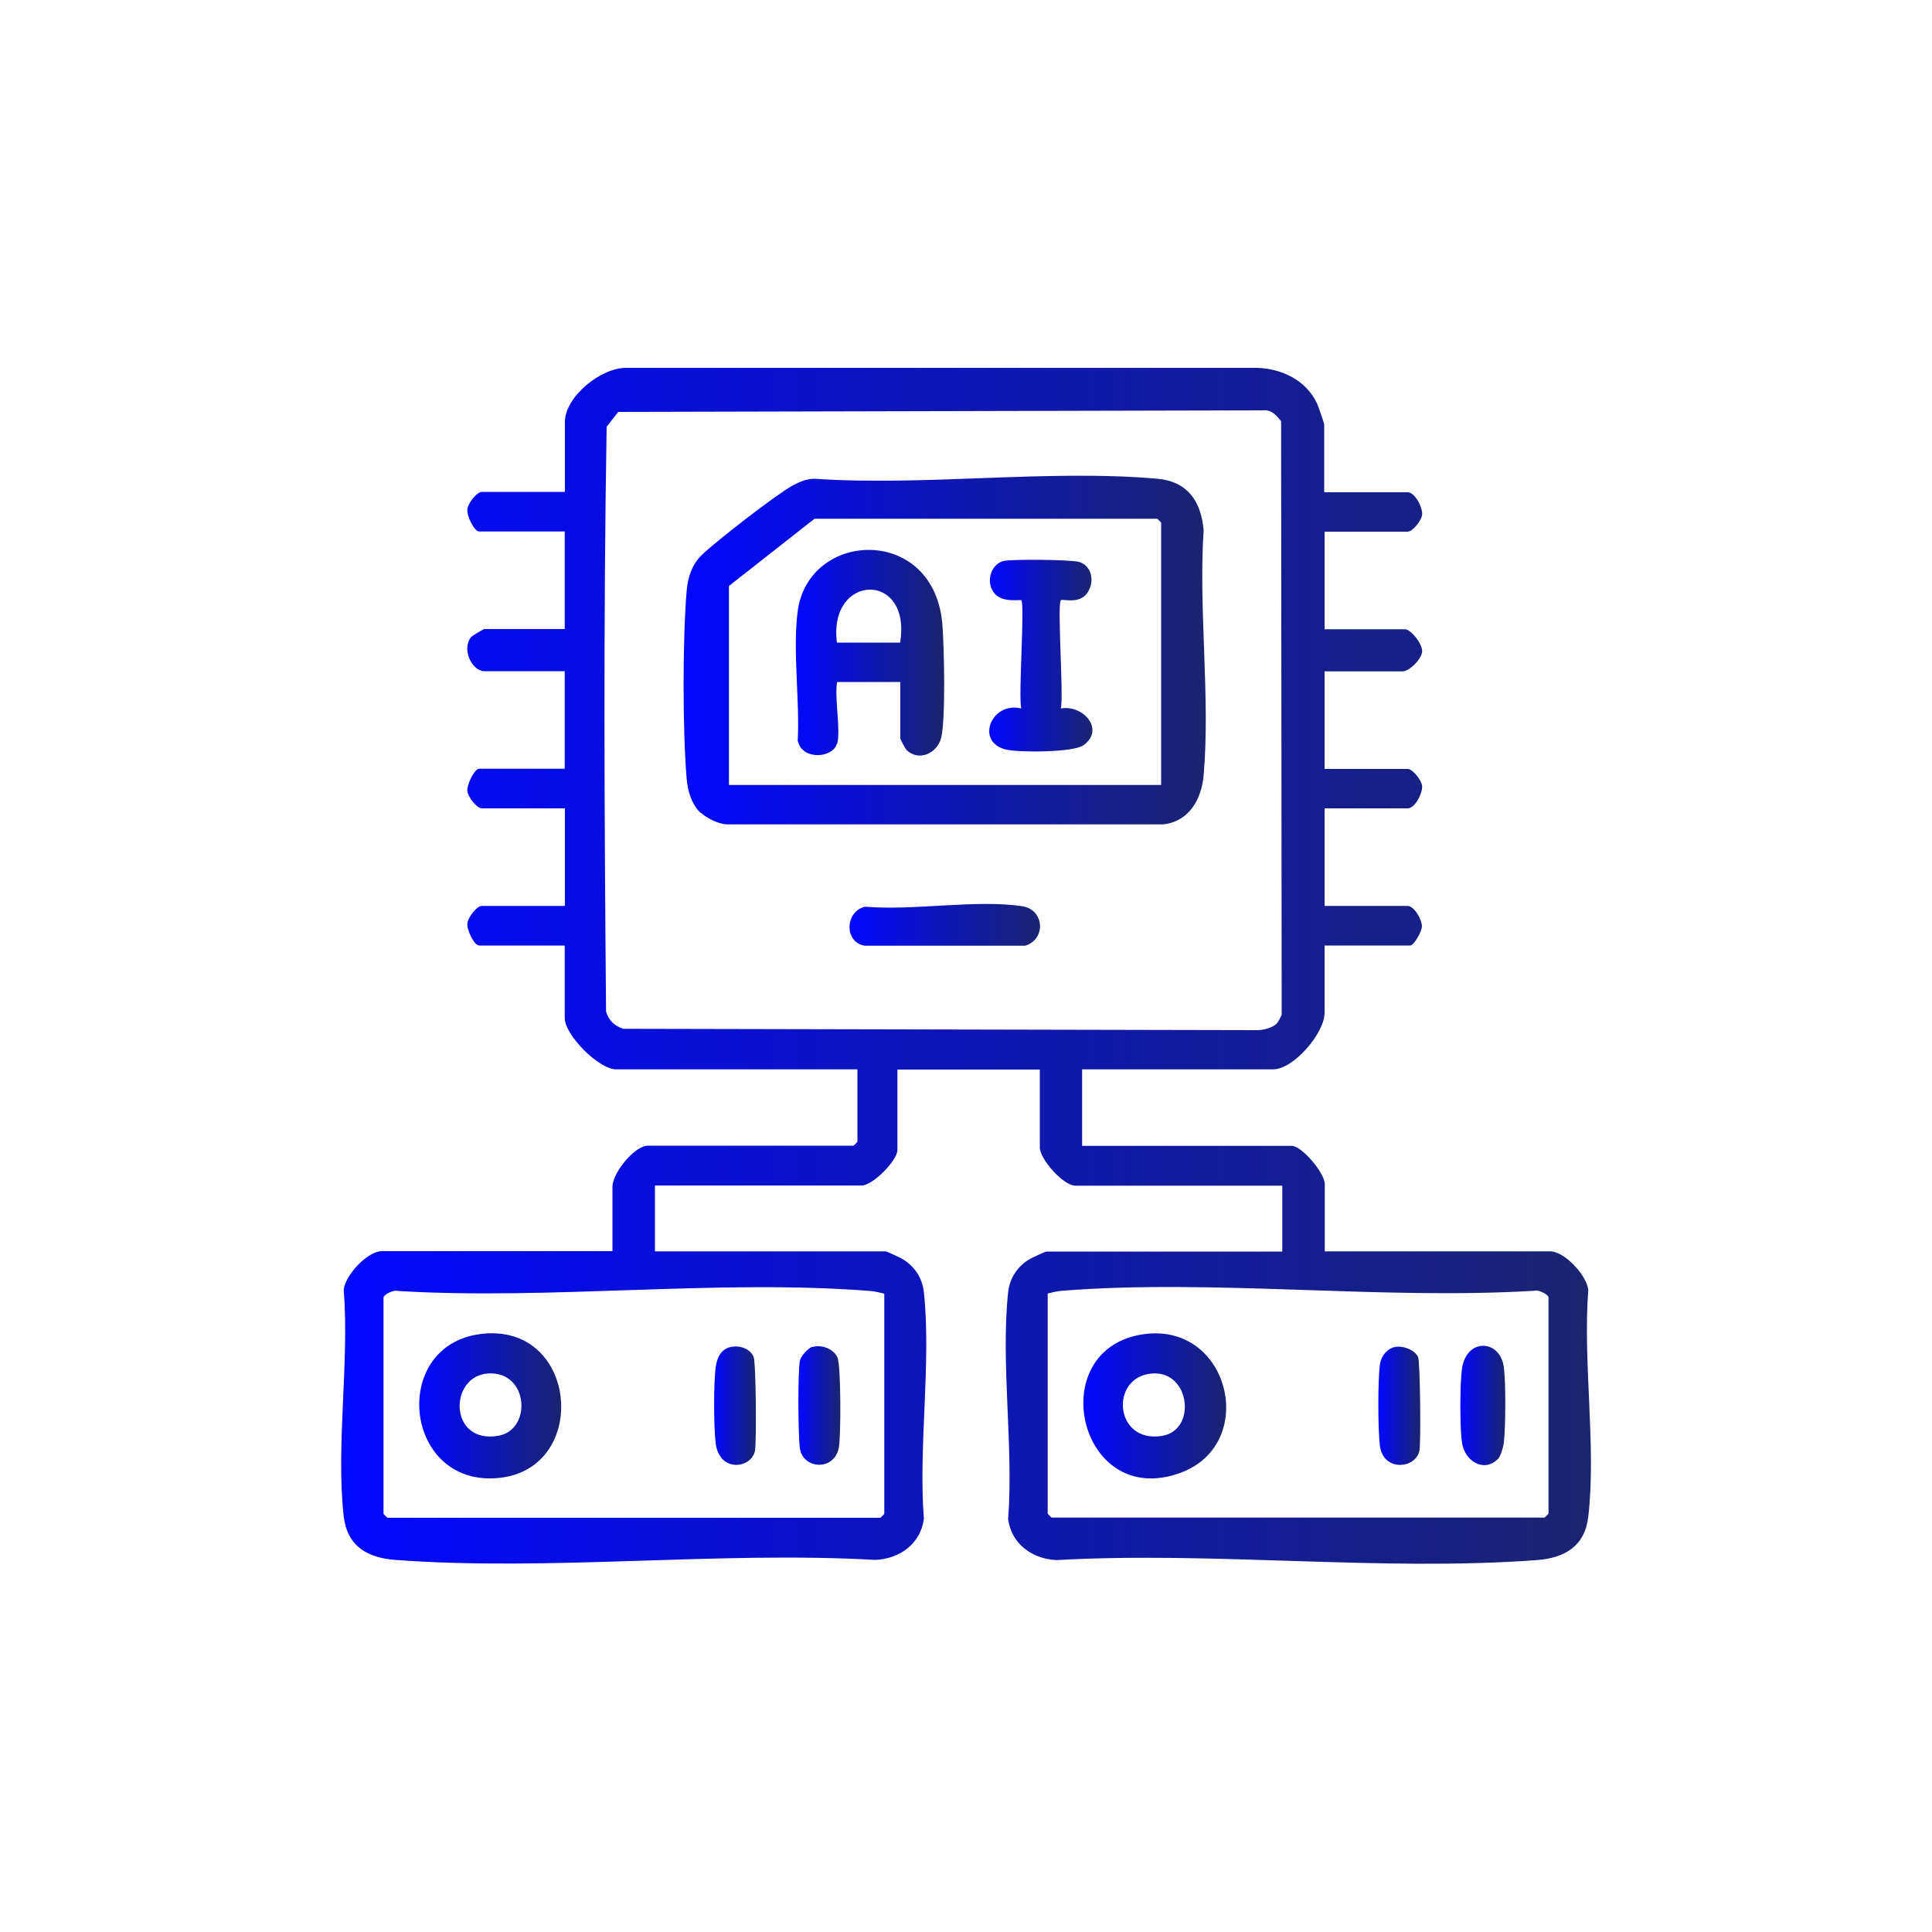 <?xml version="1.0" encoding="UTF-8"?>
<svg id="Layer_1" data-name="Layer 1" xmlns="http://www.w3.org/2000/svg" xmlns:xlink="http://www.w3.org/1999/xlink" viewBox="0 0 100 100">
  <defs>
    <style>
      .cls-1 {
        mask: url(#mask);
      }

      .cls-2 {
        fill: url(#New_Gradient_Swatch_2-4);
      }

      .cls-3 {
        fill: url(#New_Gradient_Swatch_2-9);
      }

      .cls-4 {
        fill: url(#New_Gradient_Swatch_2-3);
      }

      .cls-5 {
        fill: url(#New_Gradient_Swatch_2-8);
      }

      .cls-6 {
        fill: url(#New_Gradient_Swatch_2-7);
      }

      .cls-7 {
        fill: url(#New_Gradient_Swatch_2-6);
      }

      .cls-8 {
        fill: url(#New_Gradient_Swatch_2-5);
      }

      .cls-9 {
        fill: url(#New_Gradient_Swatch_2-2);
      }

      .cls-10 {
        fill: url(#Degradado_sin_nombre_4);
      }

      .cls-11 {
        fill: url(#New_Gradient_Swatch_2);
      }

      .cls-12 {
        fill: url(#New_Gradient_Swatch_2-11);
      }

      .cls-13 {
        fill: url(#New_Gradient_Swatch_2-10);
      }
    </style>
    <linearGradient id="Degradado_sin_nombre_4" data-name="Degradado sin nombre 4" x1="76.75" y1="92.8" x2="76.75" y2="-21.49" gradientUnits="userSpaceOnUse">
      <stop offset=".11" stop-color="#000"/>
      <stop offset=".57" stop-color="#fff"/>
    </linearGradient>
    <mask id="mask" x="-16.18" y="-21.49" width="185.85" height="114.29" maskUnits="userSpaceOnUse">
      <rect class="cls-10" x="-16.18" y="-21.49" width="185.85" height="114.29"/>
    </mask>
    <linearGradient id="New_Gradient_Swatch_2" data-name="New Gradient Swatch 2" x1="17.67" y1="50" x2="82.33" y2="50" gradientUnits="userSpaceOnUse">
      <stop offset="0" stop-color="#0108ff"/>
      <stop offset=".44" stop-color="#0c14be"/>
      <stop offset="1" stop-color="#1a2470"/>
    </linearGradient>
    <linearGradient id="New_Gradient_Swatch_2-2" data-name="New Gradient Swatch 2" x1="35.37" y1="33.66" x2="62.39" y2="33.66" xlink:href="#New_Gradient_Swatch_2"/>
    <linearGradient id="New_Gradient_Swatch_2-3" data-name="New Gradient Swatch 2" x1="43.97" y1="47.87" x2="53.83" y2="47.87" xlink:href="#New_Gradient_Swatch_2"/>
    <linearGradient id="New_Gradient_Swatch_2-4" data-name="New Gradient Swatch 2" x1="21.7" y1="72.76" x2="29.05" y2="72.76" xlink:href="#New_Gradient_Swatch_2"/>
    <linearGradient id="New_Gradient_Swatch_2-5" data-name="New Gradient Swatch 2" x1="41.32" y1="72.75" x2="43.49" y2="72.75" xlink:href="#New_Gradient_Swatch_2"/>
    <linearGradient id="New_Gradient_Swatch_2-6" data-name="New Gradient Swatch 2" x1="36.96" y1="72.76" x2="39.13" y2="72.76" xlink:href="#New_Gradient_Swatch_2"/>
    <linearGradient id="New_Gradient_Swatch_2-7" data-name="New Gradient Swatch 2" x1="56.07" y1="72.76" x2="63.46" y2="72.76" xlink:href="#New_Gradient_Swatch_2"/>
    <linearGradient id="New_Gradient_Swatch_2-8" data-name="New Gradient Swatch 2" x1="75.58" y1="72.75" x2="77.91" y2="72.75" xlink:href="#New_Gradient_Swatch_2"/>
    <linearGradient id="New_Gradient_Swatch_2-9" data-name="New Gradient Swatch 2" x1="71.34" y1="72.76" x2="73.51" y2="72.76" xlink:href="#New_Gradient_Swatch_2"/>
    <linearGradient id="New_Gradient_Swatch_2-10" data-name="New Gradient Swatch 2" x1="41.2" y1="33.79" x2="48.86" y2="33.79" xlink:href="#New_Gradient_Swatch_2"/>
    <linearGradient id="New_Gradient_Swatch_2-11" data-name="New Gradient Swatch 2" x1="51.2" y1="33.94" x2="56.55" y2="33.94" xlink:href="#New_Gradient_Swatch_2"/>
  </defs>
  <g class="cls-1">
    <g>
      <path class="cls-11" d="M68.56,25.48h4.3c.38,0,.77.77.75,1.15-.02.3-.49.89-.75.89h-4.3v5.05h4.16c.31,0,.91.76.89,1.15s-.66,1.03-1.02,1.03h-4.03v5.05h4.3c.26,0,.73.59.75.89.02.38-.37,1.15-.75,1.15h-4.3v5.05h4.3c.34,0,.73.7.74,1.04,0,.29-.42,1.01-.61,1.01h-4.43v3.48c0,1.06-1.61,2.93-2.66,2.93h-9.89v3.96h10.85c.52,0,1.71,1.4,1.71,1.98v3.48h11.67c.73,0,1.88,1.22,1.97,1.99-.29,3.71.42,8.09,0,11.73-.17,1.54-1.22,2.15-2.66,2.26-8.01.6-16.76-.46-24.85,0-1.26-.05-2.35-.83-2.52-2.12.29-3.74-.39-8.07,0-11.74.08-.71.45-1.3,1.05-1.68.12-.08.87-.43.93-.43h12.21v-3.41h-10.71c-.63,0-1.84-1.38-1.84-1.98v-4.03h-7.37v4.16c0,.56-1.29,1.84-1.84,1.84h-10.71v3.41h11.94c.06,0,.81.35.93.43.6.39.97.97,1.05,1.68.39,3.66-.29,8,0,11.74-.17,1.29-1.26,2.07-2.52,2.12-8.09-.46-16.83.6-24.85,0-1.44-.11-2.48-.71-2.66-2.26-.41-3.63.3-8.01,0-11.73.09-.77,1.24-1.99,1.97-1.99h11.94v-3.34c0-.69,1.13-2.12,1.84-2.12h10.64s.2-.19.2-.2v-3.75h-12.49c-.89,0-2.66-1.77-2.66-2.66v-3.75h-4.43c-.25,0-.65-.81-.61-1.15.03-.3.48-.9.75-.9h4.3v-5.05h-4.3c-.27,0-.72-.6-.75-.9-.03-.33.37-1.15.61-1.15h4.43v-5.05h-4.16c-.64,0-1.2-1.15-.68-1.77.06-.07.64-.41.68-.41h4.16v-5.05h-4.43c-.25,0-.65-.81-.61-1.15.03-.3.48-.9.75-.9h4.3v-3.62c0-1.32,1.9-2.84,3.21-2.8h32.62c1.28.04,2.52.64,3.09,1.82.07.15.38,1.04.38,1.12v3.48ZM66.06,53c.12-.11.2-.32.28-.47l-.03-30.73c-.25-.3-.5-.61-.94-.56l-33.37.08-.6.77c-.17,10.07-.12,20.2-.03,30.27.15.47.42.73.89.89l32.83.07c.3,0,.76-.12.97-.32ZM45.77,66.96c-.25-.06-.48-.12-.74-.14-7.85-.62-16.5.48-24.44,0-.21-.08-.74.19-.74.35v11.19s.19.2.2.2h25.52s.2-.19.2-.2v-11.39ZM54.23,66.96v11.39s.19.2.2.2h25.52s.2-.19.2-.2v-11.19c0-.16-.54-.43-.74-.35-7.94.48-16.59-.62-24.44,0-.26.02-.49.08-.74.14Z"/>
      <path class="cls-9" d="M36.27,42.08c-.48-.45-.68-1.15-.73-1.79-.21-2.48-.21-7.22,0-9.7.06-.69.26-1.34.76-1.84.67-.67,3.9-3.17,4.71-3.61.36-.19.72-.36,1.15-.36,5.72.39,12.1-.5,17.75,0,1.56.14,2.26,1.17,2.39,2.66-.27,4.11.35,8.65,0,12.7-.11,1.24-.77,2.4-2.11,2.53h-22.53c-.43,0-1.07-.31-1.38-.6ZM60.1,40.63v-13.58s-.19-.2-.2-.2h-17.74l-4.43,3.48v10.3h22.38Z"/>
      <path class="cls-4" d="M44.78,46.93c2.47.22,5.78-.39,8.15-.02,1.12.18,1.23,1.69.14,2.04h-8.31c-1.08-.17-1.03-1.78.02-2.02Z"/>
      <path class="cls-2" d="M24.86,69.05c5.18-.67,5.74,7.31.64,7.47-4.62.15-5.26-6.87-.64-7.47ZM25.27,71.09c-2.05.13-2.05,3.65.5,3.23,1.79-.29,1.6-3.36-.5-3.23Z"/>
      <path class="cls-8" d="M42.05,69.72c.47-.14,1.1.09,1.3.55.18.43.18,4.04.07,4.64-.22,1.26-1.88,1.14-2.02.04-.09-.7-.11-3.87,0-4.51.04-.23.42-.66.64-.73Z"/>
      <path class="cls-7" d="M37.82,69.72c.46-.1,1.01.08,1.19.52.12.29.15,4.38.07,4.84-.18.95-1.87,1.16-2.04-.41-.1-.86-.11-3.11.01-3.94.07-.47.27-.9.77-1.01Z"/>
      <path class="cls-6" d="M59.25,69.05c4.41-.57,5.89,5.69,1.86,7.18-5.31,1.96-7.18-6.49-1.86-7.18ZM59.65,71.09c-2.23.15-1.99,3.64.5,3.23,1.8-.29,1.46-3.36-.5-3.23Z"/>
      <path class="cls-5" d="M77.53,75.52c-.74.73-1.73.09-1.86-.86-.11-.78-.11-3.01,0-3.8.22-1.62,1.95-1.54,2.16-.14.12.77.1,3.14.01,3.95-.03.23-.16.7-.31.85Z"/>
      <path class="cls-3" d="M72.21,69.72c.42-.08,1.02.15,1.19.52.11.25.15,4.4.07,4.84-.18.95-1.89,1.12-2.05-.27-.1-.83-.11-3.43.01-4.22.06-.4.37-.79.77-.87Z"/>
      <path class="cls-13" d="M43.31,38.51c-.2.72-1.79.87-2.02-.17.11-2.1-.26-4.58-.01-6.64.51-4.29,7.11-4.56,7.5.66.09,1.14.17,4.84-.06,5.81-.2.83-1.17,1.27-1.81.64-.03-.03-.31-.54-.31-.58v-2.93h-3.27c-.15.84.2,2.48,0,3.21ZM46.59,33.26c.61-3.72-3.74-3.59-3.27,0h3.27Z"/>
      <path class="cls-12" d="M54.91,31.08c-.2.2.15,4.9,0,5.59,1.15-.21,2.31,1.1,1.16,1.91-.52.37-3.37.38-4.03.21-1.58-.41-.71-2.5.82-2.12-.16-.69.2-5.4,0-5.6-.05-.05-.85.13-1.3-.27-.6-.54-.31-1.64.42-1.77.46-.09,3.5-.07,3.89.06.54.17.73.77.57,1.26-.33,1.06-1.42.61-1.54.72Z"/>
    </g>
  </g>
</svg>